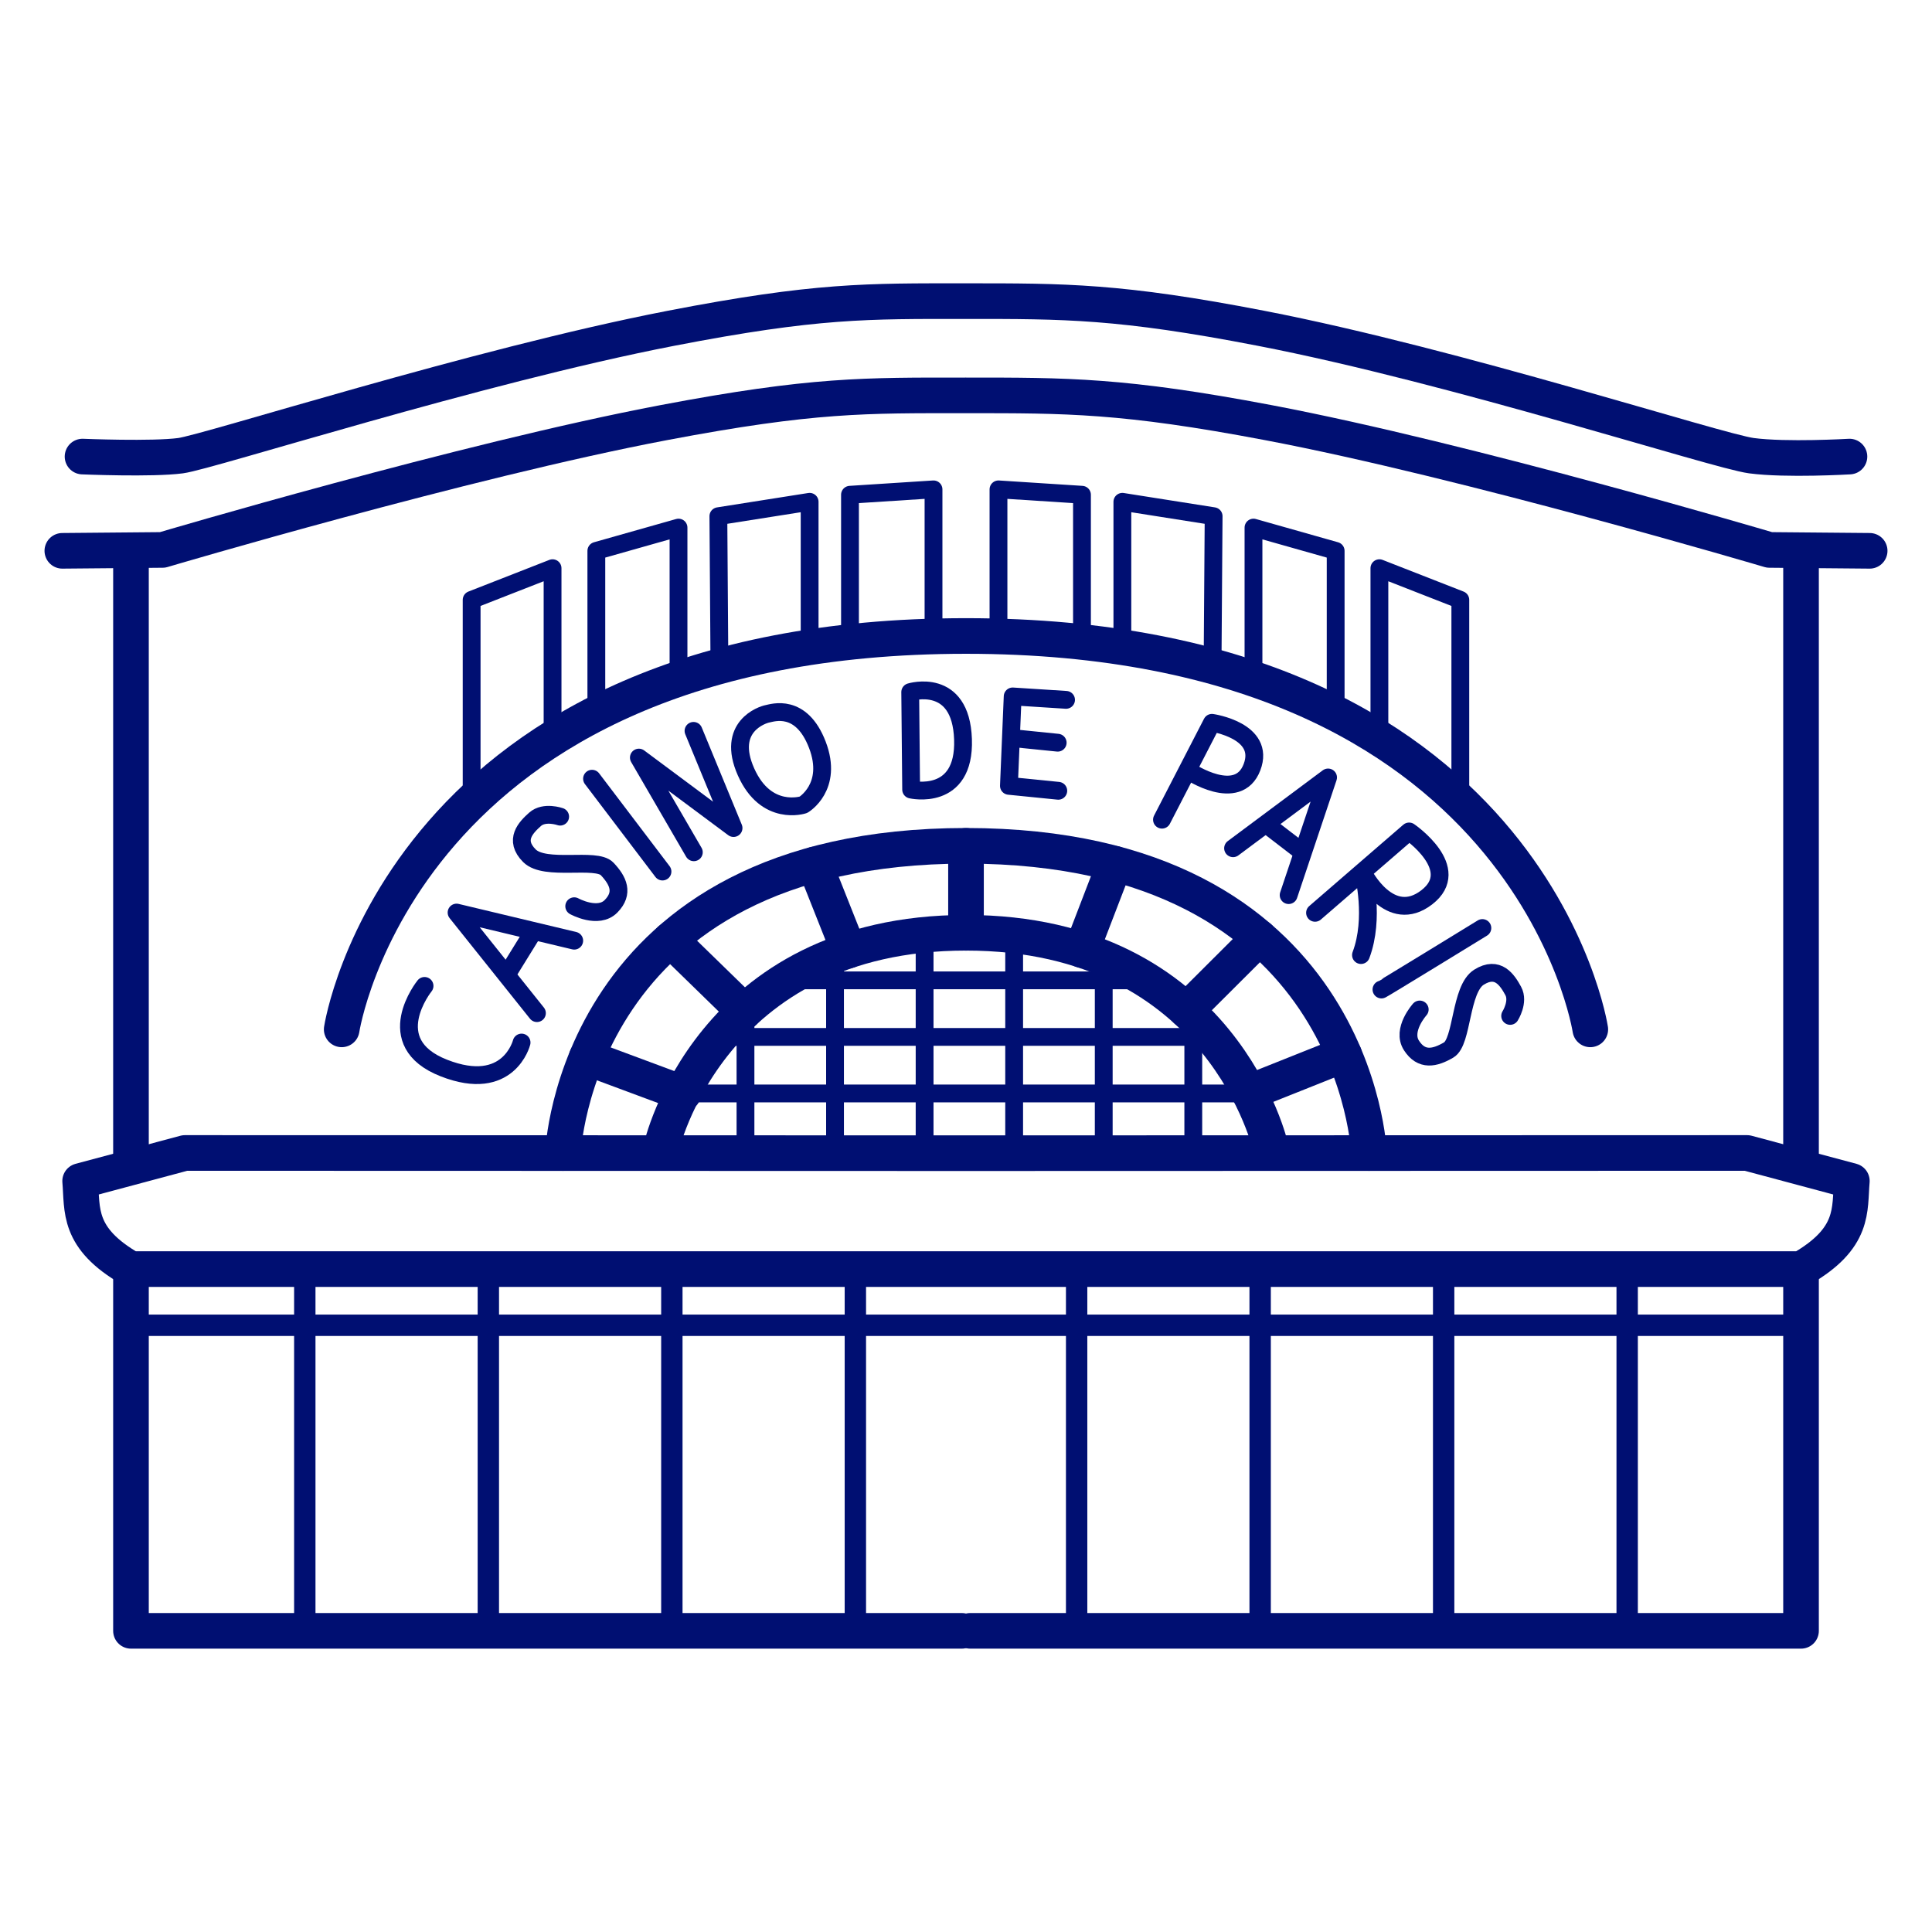 <svg width="205" height="205" version="1.1" viewBox="0 0 54.24 54.24" xmlns="http://www.w3.org/2000/svg">
 <title>Casino de Paris icon</title>
 <g fill="none" stroke="#000f72" stroke-linecap="round" stroke-linejoin="round">
  <path d="m27 45.785h-23.323v-10.008m0-3.353v-16.812" stop-color="#000000" style="paint-order:stroke markers fill"/>
  <path d="m3.677 35.629c-1.519-0.869-1.357-1.665-1.427-2.472l2.942-0.788 21.928 6e-3 21.928-6e-3 2.942 0.788c-0.07 0.806 0.092 1.602-1.427 2.472h-23.443z" stop-color="#000000" style="paint-order:stroke markers fill"/>
  <path d="m3.677 37.206h46.886" stop-color="#000000" stroke-width=".6" style="paint-order:stroke markers fill"/>
  <g stroke-width=".6">
   <path d="m8.557 35.629v10.156" stop-color="#000000" style="paint-order:stroke markers fill"/>
   <path d="m13.71 35.629v10.156" stop-color="#000000" style="paint-order:stroke markers fill"/>
   <path d="m18.862 35.629v10.156" stop-color="#000000" style="paint-order:stroke markers fill"/>
   <path d="m24.014 35.629v10.156" stop-color="#000000" style="paint-order:stroke markers fill"/>
  </g>
  <g>
   <path d="m15.805 32.371s0.329-8.625 11.315-8.625c10.986 0 11.315 8.625 11.315 8.625" stop-color="#000000" style="paint-order:stroke markers fill"/>
   <path d="m18.562 32.227s1.339-6.04 8.558-6.04c7.218 0 8.558 6.04 8.558 6.04" stop-color="#000000" style="paint-order:stroke markers fill"/>
   <path d="m9.593 28.899s1.672-11.044 17.527-11.044c15.855 0 17.527 11.044 17.527 11.044" stop-color="#000000" style="paint-order:stroke markers fill"/>
   <path d="m1.75 15.464 2.814-0.025s8.48-2.514 14.076-3.575c4.185-0.793 5.642-0.764 8.48-0.764 2.838 0 4.411-0.007 8.48 0.764 5.596 1.06 14.076 3.575 14.076 3.575l2.814 0.025" stop-color="#000000" style="paint-order:stroke markers fill"/>
   <path d="m2.317 12.818s1.954 0.081 2.752-0.025c0.797-0.106 8.291-2.514 13.761-3.575 4.092-0.793 5.516-0.764 8.29-0.764 2.775 0 4.312-0.007 8.29 0.764 5.471 1.06 12.781 3.445 13.761 3.575s2.752 0.025 2.752 0.025" stop-color="#000000" style="paint-order:stroke markers fill"/>
   <path d="m27.24 45.785h23.323v-10.008m0-3.353v-16.812" stop-color="#000000" style="paint-order:stroke markers fill"/>
  </g>
  <g stroke-width=".6">
   <path d="m45.682 35.629v10.156" stop-color="#000000" style="paint-order:stroke markers fill"/>
   <path d="m40.53 35.629v10.156" stop-color="#000000" style="paint-order:stroke markers fill"/>
   <path d="m35.378 35.629v10.156" stop-color="#000000" style="paint-order:stroke markers fill"/>
   <path d="m30.226 35.629v10.156" stop-color="#000000" style="paint-order:stroke markers fill"/>
  </g>
  <g>
   <path d="m16.469 29.688 2.716 1.01" stop-color="#000000" style="paint-order:stroke markers fill"/>
   <path d="m20.895 28.398-2.074-2.02" stop-color="#000000" style="paint-order:stroke markers fill"/>
   <path d="m22.871 24.268 0.958 2.415" stop-color="#000000" style="paint-order:stroke markers fill"/>
   <path d="m27.12 23.747v2.441" stop-color="#000000" style="paint-order:stroke markers fill"/>
   <path d="m37.735 29.604-2.668 1.064" stop-color="#000000" style="paint-order:stroke markers fill"/>
   <path d="m33.31 28.366 2.047-2.042" stop-color="#000000" style="paint-order:stroke markers fill"/>
   <path d="m31.298 24.249-0.93 2.42" stop-color="#000000" style="paint-order:stroke markers fill"/>
  </g>
  <g stroke-width=".5">
   <path d="m19.185 30.698h15.897" stop-color="#000000" style="paint-order:stroke markers fill"/>
   <path d="m20.474 29.111h13.304" stop-color="#000000" style="paint-order:stroke markers fill"/>
   <path d="m22.012 27.523h10.243" stop-color="#000000" style="paint-order:stroke markers fill"/>
  </g>
  <g stroke-width=".5">
   <path d="m20.929 32.373-1e-6 -4.006" stop-color="#000000" style="paint-order:stroke markers fill"/>
   <path d="m23.443 32.374v-5.553" stop-color="#000000" style="paint-order:stroke markers fill"/>
   <path d="m25.958 31.933-1e-6 -5.453" stop-color="#000000" style="paint-order:stroke markers fill"/>
   <path d="m28.472 31.934v-5.553" stop-color="#000000" style="paint-order:stroke markers fill"/>
   <path d="m30.987 31.933-1e-6 -4.63" stop-color="#000000" style="paint-order:stroke markers fill"/>
   <path d="m33.501 31.934v-3.387" stop-color="#000000" style="paint-order:stroke markers fill"/>
   <path d="m13.241 22.503v-5.662l2.272-0.889v4.775" stop-color="#000000" style="paint-order:stroke markers fill"/>
   <path d="m16.742 20.029v-4.564l2.307-0.653v4.246" stop-color="#000000" style="paint-order:stroke markers fill"/>
   <path d="m20.198 18.705-0.03-4.213 2.562-0.404-1e-6 4.084" stop-color="#000000" style="paint-order:stroke markers fill"/>
   <path d="m23.863 17.975v-4.085l2.345-0.151v4.128" stop-color="#000000" style="paint-order:stroke markers fill"/>
   <path d="m40.998 22.503v-5.662l-2.272-0.889v4.775" stop-color="#000000" style="paint-order:stroke markers fill"/>
   <path d="m37.498 20.029v-4.564l-2.307-0.653v4.246" stop-color="#000000" style="paint-order:stroke markers fill"/>
   <path d="m34.042 18.705 0.03-4.213-2.562-0.404 1e-6 4.084" stop-color="#000000" style="paint-order:stroke markers fill"/>
   <path d="m30.376 17.975v-4.085l-2.344-0.151v4.128" stop-color="#000000" style="paint-order:stroke markers fill"/>
   <path d="m11.919 27.679s-1.282 1.59 0.542 2.305c1.824 0.715 2.182-0.715 2.182-0.715" stop-color="#000000" style="paint-order:stroke markers fill"/>
   <path d="m15.074 28.443-2.256-2.823 3.303 0.789" stop-color="#000000" style="paint-order:stroke markers fill"/>
   <path d="m14.285 27.272 0.678-1.097" stop-color="#000000" style="paint-order:stroke markers fill"/>
   <path d="m16.121 25.442s0.672 0.372 1.035 0c0.364-0.372 0.201-0.718-0.111-1.048-0.312-0.329-1.739 0.073-2.182-0.37-0.443-0.443-0.098-0.793 0.16-1.023 0.259-0.23 0.703-0.074 0.703-0.074" stop-color="#000000" style="paint-order:stroke markers fill"/>
   <path d="m16.621 21.862 1.978 2.606" stop-color="#000000" style="paint-order:stroke markers fill"/>
   <path d="m19.479 23.927-1.543-2.658 2.658 1.978-1.124-2.728" stop-color="#000000" style="paint-order:stroke markers fill"/>
   <path d="m22.556 22.594s-1.046 0.349-1.612-0.924 0.462-1.604 0.601-1.63c0.139-0.026 0.95-0.314 1.403 0.872 0.453 1.185-0.392 1.682-0.392 1.682z" stop-color="#000000" style="paint-order:stroke markers fill"/>
   <path d="m25.554 19.43 0.026 2.737s1.516 0.349 1.456-1.412-1.482-1.325-1.482-1.325z" stop-color="#000000" style="paint-order:stroke markers fill"/>
   <path d="m29.929 19.648-1.499-0.096-0.105 2.51 1.386 0.139" stop-color="#000000" style="paint-order:stroke markers fill"/>
   <path d="m29.694 20.851-1.29-0.131" stop-color="#000000" style="paint-order:stroke markers fill"/>
   <path d="m32.622 23.012 1.403-2.719s1.516 0.218 1.124 1.246c-0.392 1.028-1.76 0.113-1.76 0.113" stop-color="#000000" style="paint-order:stroke markers fill"/>
   <path d="m34.618 23.814 2.667-1.987-1.107 3.303" stop-color="#000000" style="paint-order:stroke markers fill"/>
   <path d="m36.536 23.901-0.941-0.723" stop-color="#000000" style="paint-order:stroke markers fill"/>
   <path d="m36.919 25.627 2.641-2.284s1.534 1.046 0.497 1.848c-1.037 0.802-1.778-0.662-1.778-0.662s0.322 1.246-0.07 2.284" stop-color="#000000" style="paint-order:stroke markers fill"/>
   <path d="m38.784 27.78c0.035-0.009 2.833-1.726 2.833-1.726" stop-color="#000000" style="paint-order:stroke markers fill"/>
   <path d="m39.858 28.341s-0.514 0.571-0.232 1.009c0.281 0.438 0.655 0.357 1.046 0.127 0.391-0.23 0.319-1.711 0.85-2.043 0.531-0.332 0.795 0.082 0.961 0.386 0.166 0.304-0.086 0.701-0.086 0.701" stop-color="#000000" style="paint-order:stroke markers fill"/>
  </g>
 </g>
</svg>
